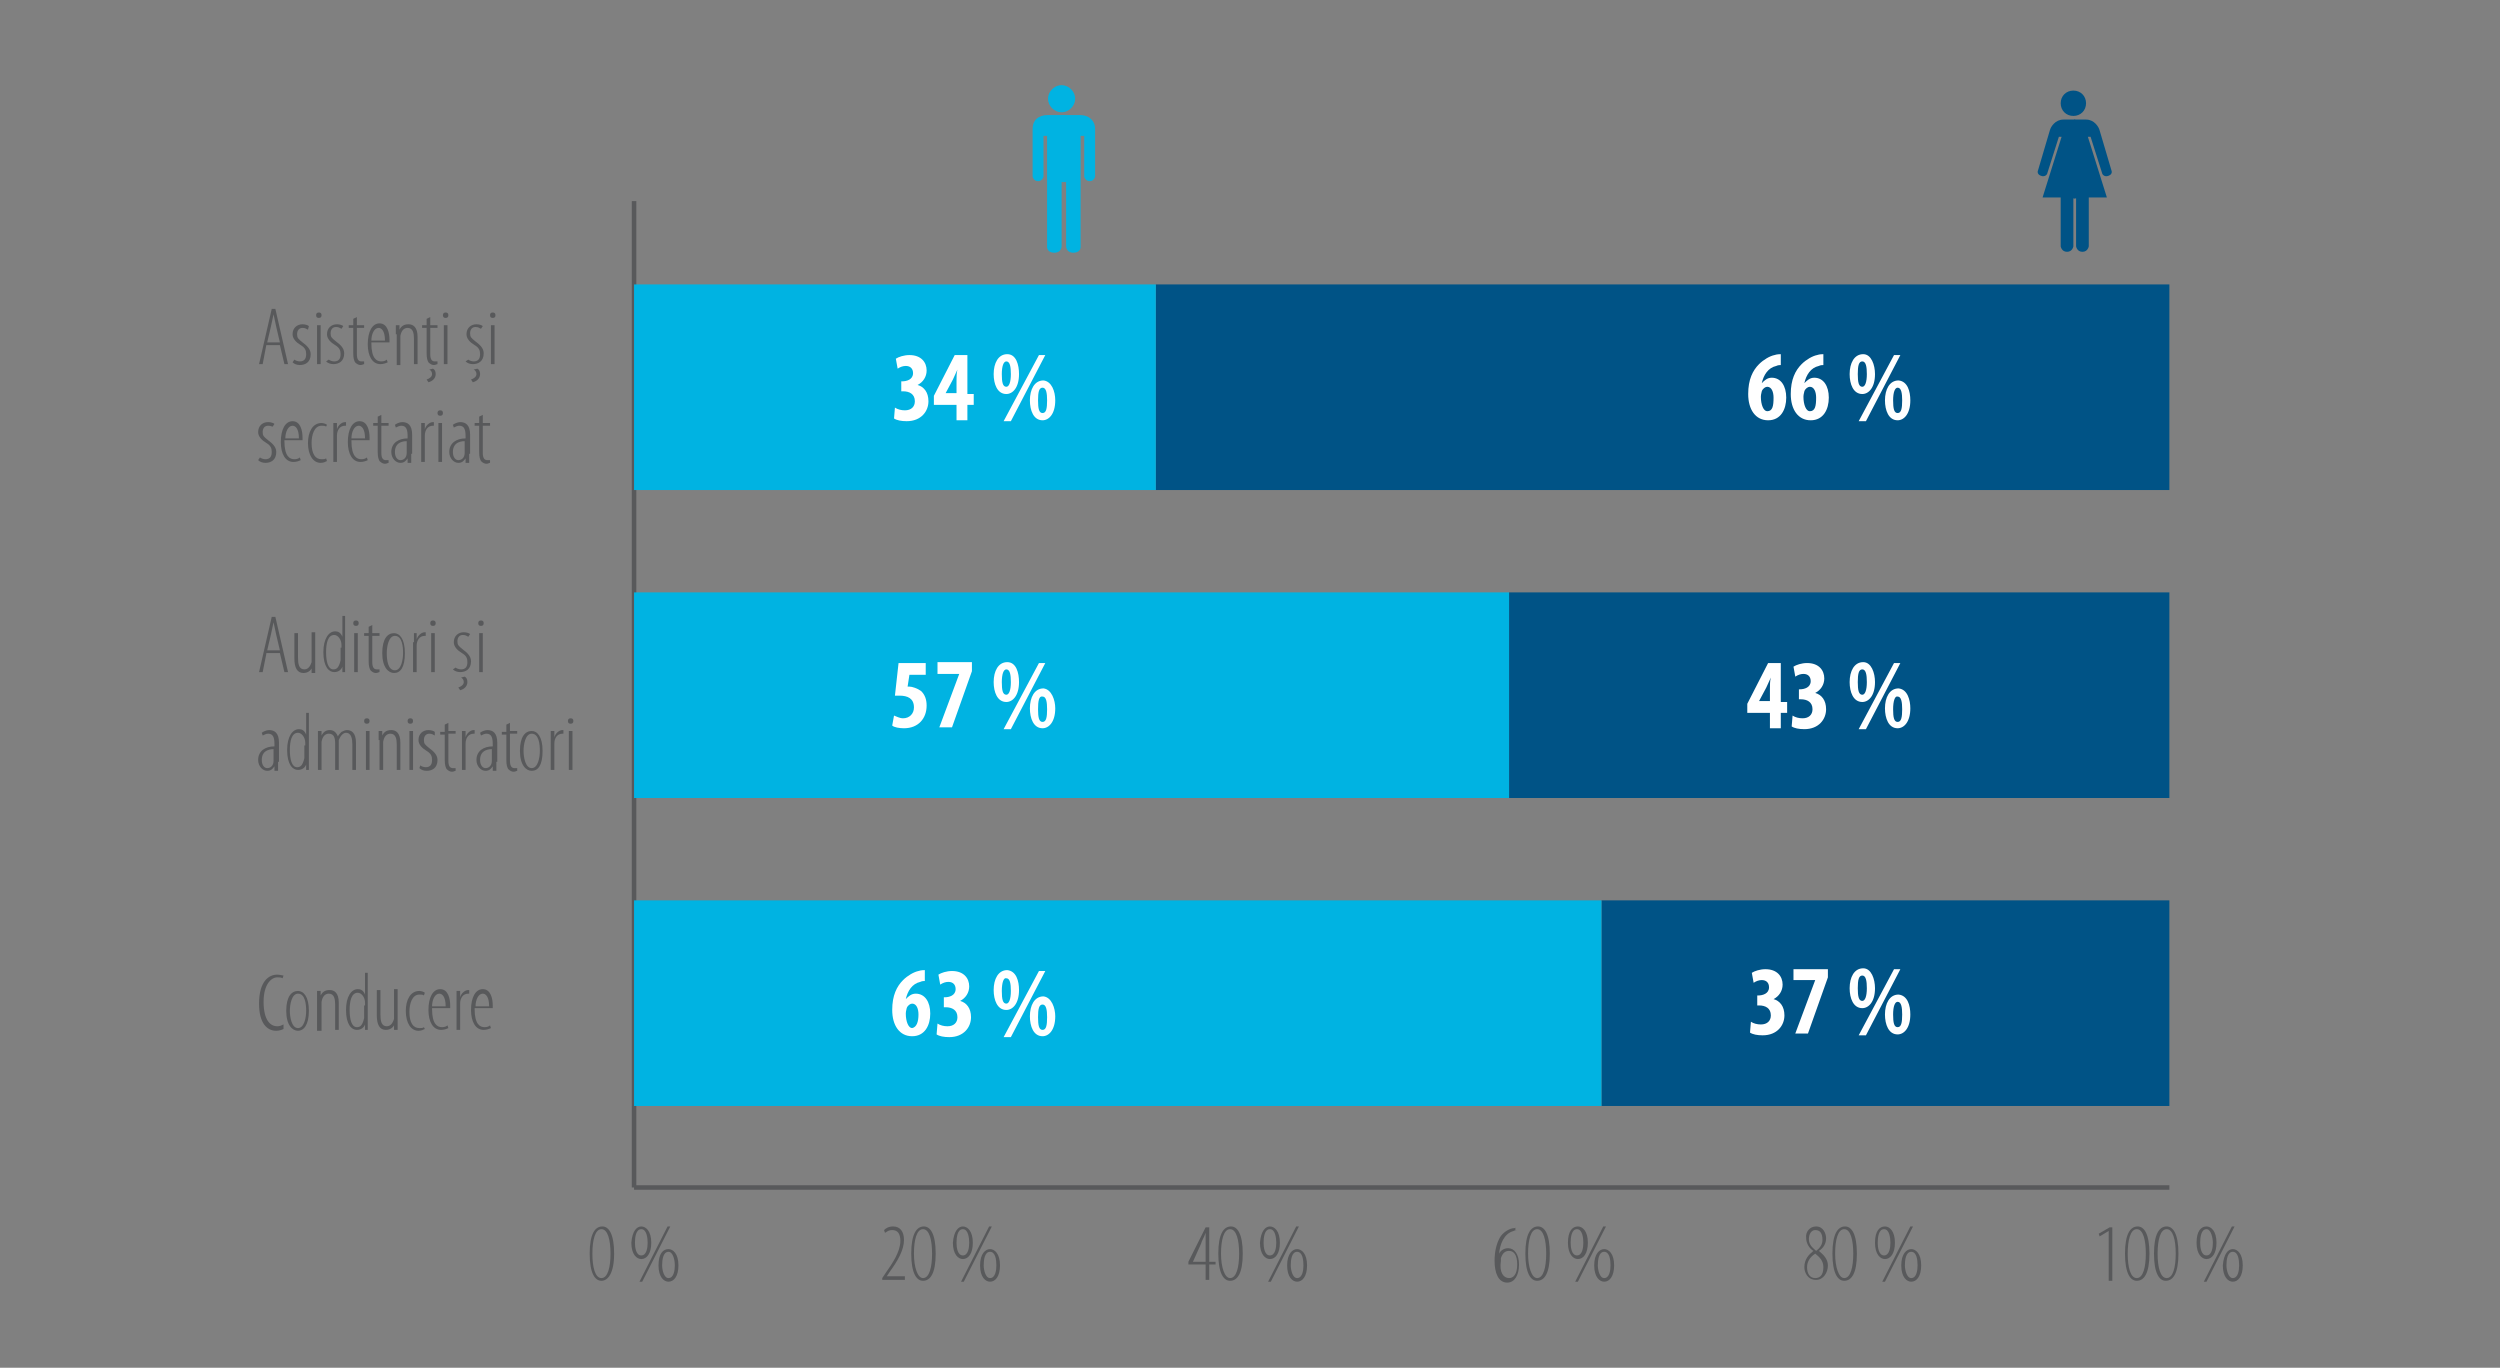 <?xml version="1.0" encoding="utf-8"?>
<!-- Generator: Adobe Illustrator 22.0.1, SVG Export Plug-In . SVG Version: 6.00 Build 0)  -->
<svg version="1.0" id="Layer_1" xmlns="http://www.w3.org/2000/svg" xmlns:xlink="http://www.w3.org/1999/xlink" x="0px" y="0px"
	 viewBox="0 0 276 151" enable-background="new 0 0 276 151" xml:space="preserve">
<rect x="0" y="0" width="276" height="151" fill="#808080" stroke="none"/>
<rect id="background" x="14.4" y="-35.4" display="none" fill="#EDEDEE" width="238.1" height="192.8"/>
<g>
	<g>
		<g>
			<path fill="#58595B" d="M66.4,141.4c-0.7,0-1.3-0.8-1.3-3c0-2.2,0.6-3,1.4-3c0.7,0,1.3,0.8,1.3,3
				C67.8,140.6,67.1,141.4,66.4,141.4L66.4,141.4z M66.4,141.1c0.7,0,1-1.2,1-2.7s-0.3-2.7-1-2.7s-1,1.2-1,2.7
				S65.7,141.1,66.4,141.1L66.4,141.1z"/>
			<path fill="#58595B" d="M70.8,135.4c0.5,0,1.1,0.5,1.1,1.8c0,1.2-0.5,1.8-1.1,1.8c-0.5,0-1.1-0.5-1.1-1.8
				C69.8,135.9,70.3,135.4,70.8,135.4L70.8,135.4z M70.8,135.7c-0.6,0-0.7,0.9-0.7,1.5c0,0.5,0.1,1.4,0.7,1.4c0.6,0,0.7-0.9,0.7-1.4
				C71.5,136.7,71.4,135.7,70.8,135.7L70.8,135.7z M70.6,141.5l3.1-6.1H74l-3.1,6.1H70.6z M73.8,137.9c0.5,0,1.1,0.5,1.1,1.8
				c0,1.2-0.5,1.8-1.1,1.8c-0.5,0-1.1-0.5-1.1-1.8C72.7,138.4,73.2,137.9,73.8,137.9L73.8,137.9z M73.8,138.2
				c-0.6,0-0.7,0.9-0.7,1.5c0,0.5,0.2,1.4,0.7,1.4c0.6,0,0.7-0.9,0.7-1.4C74.5,139.1,74.3,138.2,73.8,138.2L73.8,138.2z"/>
		</g>
		<g>
			<path fill="#58595B" d="M97.4,141.3v-0.2l0.4-0.6c0.7-1,1.6-2.3,1.6-3.5c0-0.8-0.3-1.2-0.9-1.2c-0.5,0-0.7,0.3-0.8,0.3l-0.1-0.3
				c0.2-0.2,0.5-0.4,1-0.4c0.8,0,1.2,0.6,1.2,1.5c0,1.1-0.7,2.3-1.5,3.4l-0.4,0.6v0h2v0.4H97.4z"/>
			<path fill="#58595B" d="M101.9,141.4c-0.7,0-1.3-0.8-1.3-3c0-2.2,0.6-3,1.4-3c0.7,0,1.3,0.8,1.3,3
				C103.3,140.6,102.7,141.4,101.9,141.4L101.9,141.4z M101.9,141.1c0.7,0,1-1.2,1-2.7s-0.3-2.7-1-2.7s-1,1.2-1,2.7
				S101.3,141.1,101.9,141.1L101.9,141.1z"/>
			<path fill="#58595B" d="M106.3,135.4c0.5,0,1.1,0.5,1.1,1.8c0,1.2-0.5,1.8-1.1,1.8c-0.5,0-1.1-0.5-1.1-1.8
				C105.3,135.9,105.8,135.4,106.3,135.4L106.3,135.4z M106.3,135.7c-0.6,0-0.7,0.9-0.7,1.5c0,0.5,0.1,1.4,0.7,1.4
				c0.6,0,0.7-0.9,0.7-1.4C107,136.7,106.9,135.7,106.3,135.7L106.3,135.7z M106.1,141.5l3.1-6.1h0.3l-3.1,6.1H106.1z M109.3,137.9
				c0.5,0,1.1,0.5,1.1,1.8c0,1.2-0.5,1.8-1.1,1.8c-0.5,0-1.1-0.5-1.1-1.8C108.2,138.4,108.8,137.9,109.3,137.9L109.3,137.9z
				 M109.3,138.2c-0.6,0-0.7,0.9-0.7,1.5c0,0.5,0.2,1.4,0.7,1.4c0.6,0,0.7-0.9,0.7-1.4C110,139.1,109.9,138.2,109.3,138.2
				L109.3,138.2z"/>
		</g>
		<g>
			<path fill="#58595B" d="M133.1,141.3v-1.7h-1.9v-0.3l1.9-3.8h0.4v3.8h0.7v0.3h-0.7v1.7H133.1z M133.1,139.3v-1.9
				c0-0.5,0-0.8,0-1.3h0c-0.2,0.6-0.4,0.8-0.5,1.2l-0.9,2v0H133.1z"/>
			<path fill="#58595B" d="M135.8,141.4c-0.7,0-1.3-0.8-1.3-3c0-2.2,0.6-3,1.4-3c0.7,0,1.3,0.8,1.3,3
				C137.2,140.6,136.6,141.4,135.8,141.4L135.8,141.4z M135.8,141.1c0.7,0,1-1.2,1-2.7s-0.3-2.7-1-2.7s-1,1.2-1,2.7
				S135.2,141.1,135.8,141.1L135.8,141.1z"/>
			<path fill="#58595B" d="M140.2,135.4c0.5,0,1.1,0.5,1.1,1.8c0,1.2-0.5,1.8-1.1,1.8c-0.5,0-1.1-0.5-1.1-1.8
				C139.2,135.9,139.7,135.4,140.2,135.4L140.2,135.4z M140.2,135.7c-0.6,0-0.7,0.9-0.7,1.5c0,0.5,0.1,1.4,0.7,1.4
				c0.6,0,0.7-0.9,0.7-1.4C140.9,136.7,140.8,135.7,140.2,135.7L140.2,135.7z M140,141.5l3.1-6.1h0.3l-3.1,6.1H140z M143.2,137.9
				c0.5,0,1.1,0.5,1.1,1.8c0,1.2-0.5,1.8-1.1,1.8c-0.5,0-1.1-0.5-1.1-1.8C142.1,138.4,142.7,137.9,143.2,137.9L143.2,137.9z
				 M143.2,138.2c-0.6,0-0.7,0.9-0.7,1.5c0,0.5,0.2,1.4,0.7,1.4c0.6,0,0.7-0.9,0.7-1.4C143.9,139.1,143.8,138.2,143.2,138.2
				L143.2,138.2z"/>
		</g>
		<g>
			<path fill="#58595B" d="M167.5,135.8c-0.1,0-0.2,0-0.4,0.1c-1.1,0.3-1.5,1.5-1.6,2.5h0c0.2-0.4,0.6-0.6,1-0.6
				c0.7,0,1.2,0.7,1.2,1.8c0,1.2-0.5,2-1.3,2c-1,0-1.4-1.1-1.4-2.4c0-1,0.2-1.9,0.6-2.6c0.3-0.5,0.9-0.9,1.4-1c0.1,0,0.3,0,0.3-0.1
				V135.8z M166.6,141.1c0.4,0,0.9-0.3,0.9-1.5c0-1.1-0.4-1.5-0.9-1.5c-0.4,0-0.7,0.2-0.9,0.8c0,0.1,0,0.1,0,0.3
				C165.5,140.5,166,141.1,166.6,141.1L166.6,141.1z"/>
			<path fill="#58595B" d="M169.7,141.4c-0.7,0-1.3-0.8-1.3-3c0-2.2,0.6-3,1.4-3c0.7,0,1.3,0.8,1.3,3
				C171.1,140.6,170.5,141.4,169.7,141.4L169.7,141.4z M169.7,141.1c0.7,0,1-1.2,1-2.7s-0.3-2.7-1-2.7s-1,1.2-1,2.7
				S169.1,141.1,169.7,141.1L169.7,141.1z"/>
			<path fill="#58595B" d="M174.2,135.4c0.5,0,1.1,0.5,1.1,1.8c0,1.2-0.5,1.8-1.1,1.8c-0.5,0-1.1-0.5-1.1-1.8
				C173.1,135.9,173.6,135.4,174.2,135.4L174.2,135.4z M174.1,135.7c-0.6,0-0.7,0.9-0.7,1.5c0,0.5,0.1,1.4,0.7,1.4
				c0.6,0,0.7-0.9,0.7-1.4C174.8,136.7,174.7,135.7,174.1,135.7L174.1,135.7z M173.9,141.5l3.1-6.1h0.3l-3.1,6.1H173.9z
				 M177.1,137.9c0.5,0,1.1,0.5,1.1,1.8c0,1.2-0.5,1.8-1.1,1.8c-0.5,0-1.1-0.5-1.1-1.8C176,138.4,176.6,137.9,177.1,137.9
				L177.1,137.9z M177.1,138.2c-0.6,0-0.7,0.9-0.7,1.5c0,0.5,0.2,1.4,0.7,1.4c0.6,0,0.7-0.9,0.7-1.4
				C177.8,139.1,177.7,138.2,177.1,138.2L177.1,138.2z"/>
		</g>
		<g>
			<path fill="#58595B" d="M200.5,135.4c0.8,0,1.1,0.8,1.1,1.3c0,0.6-0.3,1.1-0.8,1.4v0c0.5,0.4,1,0.9,1,1.6c0,0.8-0.5,1.6-1.3,1.6
				c-1,0-1.3-0.9-1.3-1.4c0-0.9,0.5-1.4,1-1.8l0,0c-0.5-0.3-0.8-0.9-0.8-1.4C199.3,136,199.8,135.4,200.5,135.4L200.5,135.4z
				 M200.4,141.1c0.5,0,0.9-0.3,0.9-1.2c0-0.7-0.4-1.1-0.9-1.5c-0.6,0.4-0.9,0.9-0.9,1.5C199.5,140.6,199.8,141.1,200.4,141.1
				L200.4,141.1z M200.4,135.8c-0.4,0-0.7,0.4-0.7,1c0,0.7,0.5,1,0.8,1.3c0.4-0.3,0.7-0.7,0.7-1.2
				C201.2,136.1,200.9,135.8,200.4,135.8L200.4,135.8z"/>
			<path fill="#58595B" d="M203.6,141.4c-0.7,0-1.3-0.8-1.3-3c0-2.2,0.6-3,1.4-3c0.7,0,1.3,0.8,1.3,3
				C205,140.6,204.4,141.4,203.6,141.4L203.6,141.4z M203.6,141.1c0.7,0,1-1.2,1-2.7s-0.3-2.7-1-2.7s-1,1.2-1,2.7
				S203,141.1,203.6,141.1L203.6,141.1z"/>
			<path fill="#58595B" d="M208.1,135.4c0.5,0,1.1,0.5,1.1,1.8c0,1.2-0.5,1.8-1.1,1.8c-0.5,0-1.1-0.5-1.1-1.8
				C207,135.9,207.5,135.4,208.1,135.4L208.1,135.4z M208,135.7c-0.6,0-0.7,0.9-0.7,1.5c0,0.5,0.1,1.4,0.7,1.4
				c0.6,0,0.7-0.9,0.7-1.4C208.7,136.7,208.6,135.7,208,135.7L208,135.7z M207.8,141.5l3.1-6.1h0.3l-3.1,6.1H207.8z M211,137.9
				c0.5,0,1.1,0.5,1.1,1.8c0,1.2-0.5,1.8-1.1,1.8c-0.5,0-1.1-0.5-1.1-1.8C209.9,138.4,210.5,137.9,211,137.9L211,137.9z M211,138.2
				c-0.6,0-0.7,0.9-0.7,1.5c0,0.5,0.2,1.4,0.7,1.4c0.6,0,0.7-0.9,0.7-1.4C211.7,139.1,211.6,138.2,211,138.2L211,138.2z"/>
		</g>
		<g>
			<path fill="#58595B" d="M232.8,135.9L232.8,135.9l-1,0.6l-0.1-0.3l1.2-0.7h0.3v5.9h-0.4V135.9z"/>
			<path fill="#58595B" d="M235.9,141.4c-0.7,0-1.3-0.8-1.3-3c0-2.2,0.6-3,1.4-3c0.7,0,1.3,0.8,1.3,3
				C237.3,140.6,236.7,141.4,235.9,141.4L235.9,141.4z M235.9,141.1c0.7,0,1-1.2,1-2.7s-0.3-2.7-1-2.7s-1,1.2-1,2.7
				S235.2,141.1,235.9,141.1L235.9,141.1z"/>
			<path fill="#58595B" d="M239.1,141.4c-0.7,0-1.3-0.8-1.3-3c0-2.2,0.6-3,1.4-3c0.7,0,1.3,0.8,1.3,3
				C240.5,140.6,239.9,141.4,239.1,141.4L239.1,141.4z M239.2,141.1c0.7,0,1-1.2,1-2.7s-0.3-2.7-1-2.7s-1,1.2-1,2.7
				S238.5,141.1,239.2,141.1L239.2,141.1z"/>
			<path fill="#58595B" d="M243.6,135.4c0.5,0,1.1,0.5,1.1,1.8c0,1.2-0.5,1.8-1.1,1.8c-0.5,0-1.1-0.5-1.1-1.8
				C242.5,135.9,243,135.4,243.6,135.4L243.6,135.4z M243.6,135.7c-0.6,0-0.7,0.9-0.7,1.5c0,0.5,0.1,1.4,0.7,1.4
				c0.6,0,0.7-0.9,0.7-1.4C244.3,136.7,244.1,135.7,243.6,135.7L243.6,135.7z M243.3,141.5l3.1-6.1h0.3l-3.1,6.1H243.3z
				 M246.5,137.9c0.5,0,1.1,0.5,1.1,1.8c0,1.2-0.5,1.8-1.1,1.8c-0.5,0-1.1-0.5-1.1-1.8C245.5,138.4,246,137.9,246.5,137.9
				L246.5,137.9z M246.5,138.2c-0.6,0-0.7,0.9-0.7,1.5c0,0.5,0.2,1.4,0.7,1.4c0.6,0,0.7-0.9,0.7-1.4
				C247.2,139.1,247.1,138.2,246.5,138.2L246.5,138.2z"/>
		</g>
	</g>
	
		<line fill-rule="evenodd" clip-rule="evenodd" fill="none" stroke="#58595B" stroke-width="0.5" stroke-miterlimit="10" x1="70" y1="131.1" x2="239.5" y2="131.1"/>
	<g>
		<g>
			<line fill="none" x1="70" y1="131.1" x2="70" y2="128.5"/>
			<line fill="none" x1="103.9" y1="131.1" x2="103.9" y2="128.5"/>
			<line fill="none" x1="137.8" y1="131.1" x2="137.8" y2="128.5"/>
			<line fill="none" x1="171.7" y1="131.1" x2="171.7" y2="128.5"/>
			<line fill="none" x1="205.6" y1="131.1" x2="205.6" y2="128.5"/>
			<line fill="none" x1="239.5" y1="131.1" x2="239.5" y2="128.5"/>
		</g>
	</g>
</g>
<g>
	
		<line fill-rule="evenodd" clip-rule="evenodd" fill="none" stroke="#58595B" stroke-width="0.5" stroke-miterlimit="10" x1="70" y1="131.1" x2="70" y2="22.2"/>
</g>
<g>
	<g>
		<g>
			<rect x="127.6" y="31.4" fill-rule="evenodd" clip-rule="evenodd" fill="#005386" width="111.9" height="22.7"/>
			<rect x="166.6" y="65.4" fill-rule="evenodd" clip-rule="evenodd" fill="#005386" width="72.9" height="22.7"/>
			<rect x="176.8" y="99.4" fill-rule="evenodd" clip-rule="evenodd" fill="#005386" width="62.7" height="22.7"/>
		</g>
	</g>
	<g>
		<g>
			<rect x="70" y="31.4" fill-rule="evenodd" clip-rule="evenodd" fill="#00B3E2" width="57.6" height="22.7"/>
			<rect x="70" y="65.4" fill-rule="evenodd" clip-rule="evenodd" fill="#00B3E2" width="96.6" height="22.7"/>
			<rect x="70" y="99.4" fill-rule="evenodd" clip-rule="evenodd" fill="#00B3E2" width="106.8" height="22.7"/>
		</g>
	</g>
</g>
<g>
	<path fill="#58595B" d="M29.4,38.1L29,40.2h-0.4l1.4-6.1h0.4l1.4,6.1h-0.4l-0.5-2.1H29.4z M30.9,37.8l-0.4-1.7
		c-0.1-0.5-0.2-0.9-0.3-1.4h0c-0.1,0.5-0.2,0.9-0.3,1.4l-0.4,1.7H30.9z"/>
	<path fill="#58595B" d="M32.5,39.7c0.1,0.1,0.4,0.2,0.6,0.2c0.5,0,0.7-0.3,0.7-0.8c0-0.4-0.1-0.7-0.6-1c-0.5-0.3-0.9-0.7-0.9-1.2
		c0-0.7,0.5-1.1,1.1-1.1c0.3,0,0.6,0.1,0.7,0.2L34,36.4c-0.2-0.1-0.3-0.2-0.6-0.2c-0.4,0-0.6,0.3-0.6,0.7c0,0.4,0.1,0.5,0.6,0.9
		c0.4,0.3,0.9,0.7,0.9,1.3c0,0.9-0.6,1.2-1.2,1.2c-0.3,0-0.6-0.1-0.8-0.3L32.5,39.7z"/>
	<path fill="#58595B" d="M35.2,35.1c-0.2,0-0.3-0.1-0.3-0.3c0-0.2,0.1-0.3,0.3-0.3c0.2,0,0.3,0.1,0.3,0.3
		C35.5,35,35.4,35.1,35.2,35.1L35.2,35.1z M35,40.2v-4.3h0.4v4.3H35z"/>
	<path fill="#58595B" d="M36.3,39.7c0.1,0.1,0.4,0.2,0.6,0.2c0.5,0,0.7-0.3,0.7-0.8c0-0.4-0.1-0.7-0.6-1c-0.5-0.3-0.9-0.7-0.9-1.2
		c0-0.7,0.5-1.1,1.1-1.1c0.3,0,0.6,0.1,0.7,0.2l-0.2,0.3c-0.2-0.1-0.3-0.2-0.6-0.2c-0.4,0-0.6,0.3-0.6,0.7c0,0.4,0.1,0.5,0.6,0.9
		c0.4,0.3,0.9,0.7,0.9,1.3c0,0.9-0.6,1.2-1.2,1.2c-0.3,0-0.6-0.1-0.8-0.3L36.3,39.7z"/>
	<path fill="#58595B" d="M39.4,35v0.9h0.8v0.3h-0.8v2.9c0,0.6,0.2,0.8,0.5,0.8c0.1,0,0.2,0,0.3,0l0,0.3c-0.1,0-0.2,0.1-0.4,0.1
		c-0.2,0-0.4-0.1-0.6-0.3c-0.1-0.2-0.2-0.4-0.2-1v-2.8h-0.5v-0.3H39v-0.7L39.4,35z"/>
	<path fill="#58595B" d="M41,37.9c0,1.7,0.6,2,1.1,2c0.3,0,0.5-0.1,0.6-0.2l0.1,0.3c-0.2,0.1-0.5,0.2-0.8,0.2
		c-0.9,0-1.4-0.9-1.4-2.2c0-1.4,0.5-2.3,1.3-2.3c0.9,0,1.1,1.1,1.1,1.8c0,0.1,0,0.2,0,0.3H41z M42.5,37.6c0-1.1-0.4-1.4-0.7-1.4
		c-0.5,0-0.8,0.7-0.8,1.4H42.5z"/>
	<path fill="#58595B" d="M43.7,36.9c0-0.5,0-0.7,0-1h0.4l0,0.5h0c0.2-0.4,0.5-0.6,1-0.6c0.5,0,1,0.3,1,1.4v3h-0.4v-2.8
		c0-0.6-0.1-1.2-0.7-1.2c-0.4,0-0.7,0.3-0.8,0.9c0,0.1,0,0.2,0,0.4v2.8h-0.4V36.9z"/>
	<path fill="#58595B" d="M47.5,35v0.9h0.8v0.3h-0.8v2.9c0,0.6,0.2,0.8,0.5,0.8c0.1,0,0.2,0,0.3,0l0,0.3c-0.1,0-0.2,0.1-0.4,0.1
		c-0.2,0-0.4-0.1-0.6-0.3c-0.1-0.2-0.2-0.4-0.2-1v-2.8h-0.5v-0.3h0.5v-0.7L47.5,35z M47.1,41.9c0.3-0.1,0.6-0.3,0.6-0.6
		c0-0.2-0.1-0.4-0.3-0.5l0.4-0.1c0.2,0.1,0.3,0.3,0.3,0.6c0,0.5-0.4,0.8-0.8,0.9L47.1,41.9z"/>
	<path fill="#58595B" d="M49.2,35.1c-0.2,0-0.3-0.1-0.3-0.3c0-0.2,0.1-0.3,0.3-0.3c0.2,0,0.3,0.1,0.3,0.3
		C49.5,35,49.4,35.1,49.2,35.1L49.2,35.1z M49,40.2v-4.3h0.4v4.3H49z"/>
	<path fill="#58595B" d="M51.7,39.7c0.1,0.1,0.4,0.2,0.6,0.2c0.5,0,0.7-0.3,0.7-0.8c0-0.4-0.1-0.7-0.6-1c-0.5-0.3-0.9-0.7-0.9-1.2
		c0-0.7,0.5-1.1,1.1-1.1c0.3,0,0.6,0.1,0.7,0.2l-0.2,0.3c-0.2-0.1-0.3-0.2-0.6-0.2c-0.4,0-0.6,0.3-0.6,0.7c0,0.4,0.1,0.5,0.6,0.9
		c0.4,0.3,0.9,0.7,0.9,1.3c0,0.9-0.6,1.2-1.2,1.2c-0.3,0-0.6-0.1-0.8-0.3L51.7,39.7z M52,41.9c0.3-0.1,0.6-0.3,0.6-0.6
		c0-0.2-0.1-0.4-0.3-0.5l0.4-0.1c0.2,0.1,0.3,0.3,0.3,0.6c0,0.5-0.4,0.8-0.8,0.9L52,41.9z"/>
	<path fill="#58595B" d="M54.4,35.1c-0.2,0-0.3-0.1-0.3-0.3c0-0.2,0.1-0.3,0.3-0.3c0.2,0,0.3,0.1,0.3,0.3
		C54.7,35,54.6,35.1,54.4,35.1L54.4,35.1z M54.2,40.2v-4.3h0.4v4.3H54.2z"/>
	<path fill="#58595B" d="M28.7,50.5c0.1,0.1,0.4,0.2,0.6,0.2c0.5,0,0.7-0.3,0.7-0.8c0-0.4-0.1-0.7-0.6-1c-0.5-0.3-0.9-0.7-0.9-1.2
		c0-0.7,0.5-1.1,1.1-1.1c0.3,0,0.6,0.1,0.7,0.2l-0.2,0.3C30,47.1,29.9,47,29.6,47c-0.4,0-0.6,0.3-0.6,0.7c0,0.4,0.1,0.5,0.6,0.9
		c0.4,0.3,0.9,0.7,0.9,1.3c0,0.9-0.6,1.2-1.2,1.2c-0.3,0-0.6-0.1-0.8-0.3L28.7,50.5z"/>
	<path fill="#58595B" d="M31.4,48.7c0,1.7,0.6,2,1.1,2c0.3,0,0.5-0.1,0.6-0.2l0.1,0.3c-0.2,0.1-0.5,0.2-0.8,0.2
		c-0.9,0-1.4-0.9-1.4-2.2c0-1.4,0.5-2.3,1.3-2.3c0.9,0,1.1,1.1,1.1,1.8c0,0.1,0,0.2,0,0.3H31.4z M33,48.4c0-1.1-0.4-1.4-0.7-1.4
		c-0.5,0-0.8,0.7-0.8,1.4H33z"/>
	<path fill="#58595B" d="M36.1,50.9c-0.2,0.1-0.4,0.2-0.7,0.2c-0.8,0-1.4-0.8-1.4-2.2c0-1.2,0.5-2.2,1.5-2.2c0.2,0,0.5,0.1,0.6,0.2
		L36,47.1c-0.1-0.1-0.3-0.1-0.5-0.1c-0.8,0-1.1,1-1.1,1.9c0,1.2,0.4,1.8,1.1,1.8c0.2,0,0.4,0,0.5-0.1L36.1,50.9z"/>
	<path fill="#58595B" d="M36.8,47.7c0-0.3,0-0.7,0-1h0.4l0,0.7h0c0.1-0.4,0.5-0.8,0.9-0.8c0,0,0.1,0,0.1,0v0.4c0,0,0,0-0.1,0
		c-0.6,0-0.9,0.5-0.9,1.1c0,0.1,0,0.2,0,0.4V51h-0.4V47.7z"/>
	<path fill="#58595B" d="M38.8,48.7c0,1.7,0.6,2,1.1,2c0.3,0,0.5-0.1,0.6-0.2l0.1,0.3c-0.2,0.1-0.5,0.2-0.8,0.2
		c-0.9,0-1.4-0.9-1.4-2.2c0-1.4,0.5-2.3,1.3-2.3c0.9,0,1.1,1.1,1.1,1.8c0,0.1,0,0.2,0,0.3H38.8z M40.3,48.4c0-1.1-0.4-1.4-0.7-1.4
		c-0.5,0-0.8,0.7-0.8,1.4H40.3z"/>
	<path fill="#58595B" d="M42.1,45.8v0.9h0.8V47h-0.8V50c0,0.6,0.2,0.8,0.5,0.8c0.1,0,0.2,0,0.3,0l0,0.3c-0.1,0-0.2,0.1-0.4,0.1
		c-0.2,0-0.4-0.1-0.6-0.3c-0.1-0.2-0.2-0.4-0.2-1V47h-0.5v-0.3h0.5V46L42.1,45.8z"/>
	<path fill="#58595B" d="M45.4,50.1c0,0.3,0,0.7,0,1h-0.4l0-0.5h0c-0.2,0.3-0.4,0.5-0.8,0.5c-0.5,0-1-0.5-1-1.2c0-1,0.8-1.5,1.8-1.5
		v-0.2c0-0.7-0.1-1.2-0.7-1.2c-0.2,0-0.4,0.1-0.6,0.2l-0.1-0.3c0.1-0.1,0.5-0.3,0.8-0.3c0.6,0,1.1,0.3,1.1,1.4V50.1z M45,48.7
		c-0.3,0-1.4,0-1.4,1.2c0,0.6,0.3,0.9,0.6,0.9c0.4,0,0.7-0.3,0.7-0.8c0-0.1,0-0.2,0-0.3V48.7z"/>
	<path fill="#58595B" d="M46.5,47.7c0-0.3,0-0.7,0-1h0.4l0,0.7h0c0.1-0.4,0.5-0.8,0.9-0.8c0,0,0.1,0,0.1,0v0.4c0,0,0,0-0.1,0
		c-0.6,0-0.9,0.5-0.9,1.1c0,0.1,0,0.2,0,0.4V51h-0.4V47.7z"/>
	<path fill="#58595B" d="M48.6,45.9c-0.2,0-0.3-0.1-0.3-0.3c0-0.2,0.1-0.3,0.3-0.3c0.2,0,0.3,0.1,0.3,0.3
		C48.9,45.8,48.8,45.9,48.6,45.9L48.6,45.9z M48.4,51v-4.3h0.4V51H48.4z"/>
	<path fill="#58595B" d="M51.8,50.1c0,0.3,0,0.7,0,1h-0.4l0-0.5h0c-0.2,0.3-0.4,0.5-0.8,0.5c-0.5,0-1-0.5-1-1.2c0-1,0.8-1.5,1.8-1.5
		v-0.2c0-0.7-0.1-1.2-0.7-1.2c-0.2,0-0.4,0.1-0.6,0.2l-0.1-0.3c0.1-0.1,0.5-0.3,0.8-0.3c0.6,0,1.1,0.3,1.1,1.4V50.1z M51.4,48.7
		c-0.3,0-1.4,0-1.4,1.2c0,0.6,0.3,0.9,0.6,0.9c0.4,0,0.7-0.3,0.7-0.8c0-0.1,0-0.2,0-0.3V48.7z"/>
	<path fill="#58595B" d="M53.3,45.8v0.9h0.8V47h-0.8V50c0,0.6,0.2,0.8,0.5,0.8c0.1,0,0.2,0,0.3,0l0,0.3c-0.1,0-0.2,0.1-0.4,0.1
		c-0.2,0-0.4-0.1-0.6-0.3c-0.1-0.2-0.2-0.4-0.2-1V47h-0.5v-0.3h0.5V46L53.3,45.8z"/>
</g>
<g>
	<path fill="#58595B" d="M29.4,72.2L29,74.2h-0.4l1.4-6.1h0.4l1.4,6.1h-0.4l-0.5-2.1H29.4z M30.9,71.8l-0.4-1.7
		c-0.1-0.5-0.2-0.9-0.3-1.4h0c-0.1,0.5-0.2,0.9-0.3,1.4l-0.4,1.7H30.9z"/>
	<path fill="#58595B" d="M34.8,73.2c0,0.5,0,0.8,0,1.1h-0.4l0-0.5h0c-0.1,0.2-0.4,0.5-0.9,0.5c-0.7,0-1-0.6-1-1.6v-2.8h0.4v2.7
		c0,0.7,0.1,1.3,0.7,1.3c0.5,0,0.7-0.5,0.8-0.8c0-0.1,0-0.3,0-0.4v-2.9h0.4V73.2z"/>
	<path fill="#58595B" d="M38.1,68v5.3c0,0.2,0,0.7,0,0.9h-0.3l0-0.6h0c-0.1,0.3-0.4,0.6-0.9,0.6c-0.6,0-1.2-0.6-1.2-2.2
		c0-1.5,0.6-2.3,1.3-2.3c0.3,0,0.6,0.1,0.8,0.6h0V68H38.1z M37.7,71.5c0-0.1,0-0.2,0-0.3c0-0.6-0.4-1.1-0.8-1.1
		c-0.7,0-0.9,0.9-0.9,1.9c0,1,0.2,1.9,0.8,1.9c0.3,0,0.6-0.1,0.8-1c0-0.1,0-0.2,0-0.3V71.5z"/>
	<path fill="#58595B" d="M39.3,69.1c-0.2,0-0.3-0.1-0.3-0.3c0-0.2,0.1-0.3,0.3-0.3c0.2,0,0.3,0.1,0.3,0.3
		C39.6,69,39.5,69.1,39.3,69.1L39.3,69.1z M39.1,74.2v-4.3h0.4v4.3H39.1z"/>
	<path fill="#58595B" d="M41.1,69v0.9h0.8v0.3h-0.8v2.9c0,0.6,0.2,0.8,0.5,0.8c0.1,0,0.2,0,0.3,0l0,0.3c-0.1,0-0.2,0.1-0.4,0.1
		c-0.2,0-0.4-0.1-0.6-0.3c-0.1-0.2-0.2-0.4-0.2-1v-2.8h-0.5v-0.3h0.5v-0.7L41.1,69z"/>
	<path fill="#58595B" d="M43.5,74.3c-0.6,0-1.3-0.6-1.3-2.2s0.6-2.2,1.3-2.2c0.6,0,1.2,0.6,1.2,2.2S44.2,74.3,43.5,74.3L43.5,74.3z
		 M43.6,74c0.7,0,0.9-1.2,0.9-1.9s-0.1-1.9-0.9-1.9c-0.7,0-0.9,1.2-0.9,1.9S42.8,74,43.6,74L43.6,74z"/>
	<path fill="#58595B" d="M45.7,70.9c0-0.3,0-0.7,0-1H46l0,0.7h0c0.1-0.4,0.5-0.8,0.9-0.8c0,0,0.1,0,0.1,0v0.4c0,0,0,0-0.1,0
		c-0.6,0-0.9,0.5-0.9,1.1c0,0.1,0,0.2,0,0.4v2.5h-0.4V70.9z"/>
	<path fill="#58595B" d="M47.8,69.1c-0.2,0-0.3-0.1-0.3-0.3c0-0.2,0.1-0.3,0.3-0.3c0.2,0,0.3,0.1,0.3,0.3C48.1,69,48,69.1,47.8,69.1
		L47.8,69.1z M47.6,74.2v-4.3H48v4.3H47.6z"/>
	<path fill="#58595B" d="M50.3,73.7c0.1,0.1,0.4,0.2,0.6,0.2c0.5,0,0.7-0.3,0.7-0.8c0-0.4-0.1-0.7-0.6-1c-0.5-0.3-0.9-0.7-0.9-1.2
		c0-0.7,0.5-1.1,1.1-1.1c0.3,0,0.6,0.1,0.7,0.2l-0.2,0.3c-0.2-0.1-0.3-0.2-0.6-0.2c-0.4,0-0.6,0.3-0.6,0.7c0,0.4,0.1,0.5,0.6,0.9
		c0.4,0.3,0.9,0.7,0.9,1.3c0,0.9-0.6,1.2-1.2,1.2c-0.3,0-0.6-0.1-0.8-0.3L50.3,73.7z M50.6,75.9c0.3-0.1,0.6-0.3,0.6-0.6
		c0-0.2-0.1-0.4-0.3-0.5l0.4-0.1c0.2,0.1,0.3,0.3,0.3,0.6c0,0.5-0.4,0.8-0.8,0.9L50.6,75.9z"/>
	<path fill="#58595B" d="M53.1,69.1c-0.2,0-0.3-0.1-0.3-0.3c0-0.2,0.1-0.3,0.3-0.3c0.2,0,0.3,0.1,0.3,0.3
		C53.4,69,53.3,69.1,53.1,69.1L53.1,69.1z M52.9,74.2v-4.3h0.4v4.3H52.9z"/>
	<path fill="#58595B" d="M30.7,84.1c0,0.3,0,0.7,0,1h-0.4l0-0.5h0c-0.2,0.3-0.4,0.5-0.8,0.5c-0.5,0-1-0.5-1-1.2c0-1,0.8-1.5,1.8-1.5
		v-0.2c0-0.7-0.1-1.2-0.7-1.2c-0.2,0-0.4,0.1-0.6,0.2l-0.1-0.3c0.1-0.1,0.5-0.3,0.8-0.3c0.6,0,1.1,0.3,1.1,1.4V84.1z M30.3,82.7
		c-0.3,0-1.4,0-1.4,1.2c0,0.6,0.3,0.9,0.6,0.9c0.4,0,0.7-0.3,0.7-0.8c0-0.1,0-0.2,0-0.3V82.7z"/>
	<path fill="#58595B" d="M34.1,78.8v5.3c0,0.2,0,0.7,0,0.9h-0.3l0-0.6h0c-0.1,0.3-0.4,0.6-0.9,0.6c-0.6,0-1.2-0.6-1.2-2.2
		c0-1.5,0.6-2.3,1.3-2.3c0.3,0,0.6,0.1,0.8,0.6h0v-2.4H34.1z M33.7,82.3c0-0.1,0-0.2,0-0.3c0-0.6-0.4-1.1-0.8-1.1
		c-0.7,0-0.9,0.9-0.9,1.9c0,1,0.2,1.9,0.8,1.9c0.3,0,0.6-0.1,0.8-1c0-0.1,0-0.2,0-0.3V82.3z"/>
	<path fill="#58595B" d="M35.1,81.7c0-0.5,0-0.7,0-1h0.4l0,0.5h0c0.2-0.4,0.5-0.6,0.9-0.6c0.4,0,0.7,0.2,0.9,0.7h0
		c0.1-0.2,0.3-0.4,0.4-0.5c0.2-0.1,0.4-0.2,0.6-0.2c0.5,0,1,0.3,1,1.4V85h-0.4v-2.8c0-0.6-0.1-1.3-0.7-1.3c-0.3,0-0.6,0.3-0.8,0.8
		c0,0.1,0,0.3,0,0.4V85H37v-2.9c0-0.6-0.1-1.1-0.7-1.1c-0.4,0-0.7,0.3-0.8,0.9c0,0.1,0,0.3,0,0.4V85h-0.4V81.7z"/>
	<path fill="#58595B" d="M40.5,79.9c-0.2,0-0.3-0.1-0.3-0.3c0-0.2,0.1-0.3,0.3-0.3c0.2,0,0.3,0.1,0.3,0.3
		C40.8,79.8,40.7,79.9,40.5,79.9L40.5,79.9z M40.4,85v-4.3h0.4V85H40.4z"/>
	<path fill="#58595B" d="M41.8,81.7c0-0.5,0-0.7,0-1h0.4l0,0.5h0c0.2-0.4,0.5-0.6,1-0.6c0.5,0,1,0.3,1,1.4v3h-0.4v-2.8
		c0-0.6-0.1-1.2-0.7-1.2c-0.4,0-0.7,0.3-0.8,0.9c0,0.1,0,0.2,0,0.4V85h-0.4V81.7z"/>
	<path fill="#58595B" d="M45.3,79.9c-0.2,0-0.3-0.1-0.3-0.3c0-0.2,0.1-0.3,0.3-0.3c0.2,0,0.3,0.1,0.3,0.3
		C45.6,79.8,45.5,79.9,45.3,79.9L45.3,79.9z M45.2,85v-4.3h0.4V85H45.2z"/>
	<path fill="#58595B" d="M46.4,84.5c0.1,0.1,0.4,0.2,0.6,0.2c0.5,0,0.7-0.3,0.7-0.8c0-0.4-0.1-0.7-0.6-1c-0.5-0.3-0.9-0.7-0.9-1.2
		c0-0.7,0.5-1.1,1.1-1.1c0.3,0,0.6,0.1,0.7,0.2L48,81.2c-0.2-0.1-0.3-0.2-0.6-0.2c-0.4,0-0.6,0.3-0.6,0.7c0,0.4,0.1,0.5,0.6,0.9
		c0.4,0.3,0.9,0.7,0.9,1.3c0,0.9-0.6,1.2-1.2,1.2c-0.3,0-0.6-0.1-0.8-0.3L46.4,84.5z"/>
	<path fill="#58595B" d="M49.5,79.8v0.9h0.8v0.3h-0.8V84c0,0.6,0.2,0.8,0.5,0.8c0.1,0,0.2,0,0.3,0l0,0.3c-0.1,0-0.2,0.1-0.4,0.1
		c-0.2,0-0.4-0.1-0.6-0.3c-0.1-0.2-0.2-0.4-0.2-1v-2.8h-0.5v-0.3h0.5V80L49.5,79.8z"/>
	<path fill="#58595B" d="M51,81.7c0-0.3,0-0.7,0-1h0.4l0,0.7h0c0.1-0.4,0.5-0.8,0.9-0.8c0,0,0.1,0,0.1,0v0.4c0,0,0,0-0.1,0
		c-0.6,0-0.9,0.5-0.9,1.1c0,0.1,0,0.2,0,0.4V85H51V81.7z"/>
	<path fill="#58595B" d="M54.8,84.1c0,0.3,0,0.7,0,1h-0.4l0-0.5h0c-0.2,0.3-0.4,0.5-0.8,0.5c-0.5,0-1-0.5-1-1.2c0-1,0.8-1.5,1.8-1.5
		v-0.2c0-0.7-0.1-1.2-0.7-1.2c-0.2,0-0.4,0.1-0.6,0.2l-0.1-0.3c0.1-0.1,0.5-0.3,0.8-0.3c0.6,0,1.1,0.3,1.1,1.4V84.1z M54.4,82.7
		c-0.3,0-1.4,0-1.4,1.2c0,0.6,0.3,0.9,0.6,0.9c0.4,0,0.7-0.3,0.7-0.8c0-0.1,0-0.2,0-0.3V82.7z"/>
	<path fill="#58595B" d="M56.3,79.8v0.9h0.8v0.3h-0.8V84c0,0.6,0.2,0.8,0.5,0.8c0.1,0,0.2,0,0.3,0l0,0.3c-0.1,0-0.2,0.1-0.4,0.1
		c-0.2,0-0.4-0.1-0.6-0.3c-0.1-0.2-0.2-0.4-0.2-1v-2.8h-0.5v-0.3h0.5V80L56.3,79.8z"/>
	<path fill="#58595B" d="M58.7,85.1c-0.6,0-1.3-0.6-1.3-2.2s0.6-2.2,1.3-2.2c0.6,0,1.2,0.6,1.2,2.2S59.4,85.1,58.7,85.1L58.7,85.1z
		 M58.7,84.8c0.7,0,0.9-1.2,0.9-1.9S59.5,81,58.7,81c-0.7,0-0.9,1.2-0.9,1.9S58,84.8,58.7,84.8L58.7,84.8z"/>
	<path fill="#58595B" d="M60.8,81.7c0-0.3,0-0.7,0-1h0.4l0,0.7h0c0.1-0.4,0.5-0.8,0.9-0.8c0,0,0.1,0,0.1,0v0.4c0,0,0,0-0.1,0
		c-0.6,0-0.9,0.5-0.9,1.1c0,0.1,0,0.2,0,0.4V85h-0.4V81.7z"/>
	<path fill="#58595B" d="M63,79.9c-0.2,0-0.3-0.1-0.3-0.3c0-0.2,0.1-0.3,0.3-0.3c0.2,0,0.3,0.1,0.3,0.3C63.3,79.8,63.2,79.9,63,79.9
		L63,79.9z M62.8,85v-4.3h0.4V85H62.8z"/>
</g>
<g>
	<path fill="#58595B" d="M31.3,113.6c-0.2,0.1-0.5,0.2-0.8,0.2c-1,0-1.9-0.8-1.9-3c0-2.5,1.1-3.2,2-3.2c0.3,0,0.6,0.1,0.7,0.1
		l-0.1,0.3c-0.2-0.1-0.3-0.1-0.6-0.1c-0.6,0-1.5,0.7-1.5,2.7c0,2.1,0.8,2.7,1.5,2.7c0.3,0,0.5-0.1,0.7-0.2L31.3,113.6z"/>
	<path fill="#58595B" d="M32.9,113.8c-0.6,0-1.3-0.6-1.3-2.2s0.6-2.2,1.3-2.2c0.6,0,1.2,0.6,1.2,2.2S33.5,113.8,32.9,113.8
		L32.9,113.8z M32.9,113.5c0.7,0,0.9-1.2,0.9-1.9s-0.1-1.9-0.9-1.9c-0.7,0-0.9,1.2-0.9,1.9S32.2,113.5,32.9,113.5L32.9,113.5z"/>
	<path fill="#58595B" d="M35,110.4c0-0.5,0-0.7,0-1h0.4l0,0.5h0c0.2-0.4,0.5-0.6,1-0.6c0.5,0,1,0.3,1,1.4v3h-0.4v-2.8
		c0-0.6-0.1-1.2-0.7-1.2c-0.4,0-0.7,0.3-0.8,0.9c0,0.1,0,0.2,0,0.4v2.8H35V110.4z"/>
	<path fill="#58595B" d="M40.6,107.5v5.3c0,0.2,0,0.7,0,0.9h-0.3l0-0.6h0c-0.1,0.3-0.4,0.6-0.9,0.6c-0.6,0-1.2-0.6-1.2-2.2
		c0-1.5,0.6-2.3,1.3-2.3c0.3,0,0.6,0.1,0.8,0.6h0v-2.4H40.6z M40.3,111c0-0.1,0-0.2,0-0.3c0-0.6-0.4-1.1-0.8-1.1
		c-0.7,0-0.9,0.9-0.9,1.9c0,1,0.2,1.9,0.8,1.9c0.3,0,0.6-0.1,0.8-1c0-0.1,0-0.2,0-0.3V111z"/>
	<path fill="#58595B" d="M43.9,112.6c0,0.5,0,0.8,0,1.1h-0.4l0-0.5h0c-0.1,0.2-0.4,0.5-0.9,0.5c-0.7,0-1-0.6-1-1.6v-2.8h0.4v2.7
		c0,0.7,0.1,1.3,0.7,1.3c0.5,0,0.7-0.5,0.8-0.8c0-0.1,0-0.3,0-0.4v-2.9h0.4V112.6z"/>
	<path fill="#58595B" d="M46.9,113.6c-0.2,0.1-0.4,0.2-0.7,0.2c-0.8,0-1.4-0.8-1.4-2.2c0-1.2,0.5-2.2,1.5-2.2c0.2,0,0.5,0.1,0.6,0.2
		l-0.1,0.3c-0.1-0.1-0.3-0.1-0.5-0.1c-0.8,0-1.1,1-1.1,1.9c0,1.2,0.4,1.8,1.1,1.8c0.2,0,0.4,0,0.5-0.1L46.9,113.6z"/>
	<path fill="#58595B" d="M47.7,111.4c0,1.7,0.6,2,1.1,2c0.3,0,0.5-0.1,0.6-0.2l0.1,0.3c-0.2,0.1-0.5,0.2-0.8,0.2
		c-0.9,0-1.4-0.9-1.4-2.2c0-1.4,0.5-2.3,1.3-2.3c0.9,0,1.1,1.1,1.1,1.8c0,0.1,0,0.2,0,0.3H47.7z M49.2,111.1c0-1.1-0.4-1.4-0.7-1.4
		c-0.5,0-0.8,0.7-0.8,1.4H49.2z"/>
	<path fill="#58595B" d="M50.4,110.4c0-0.3,0-0.7,0-1h0.4l0,0.7h0c0.1-0.4,0.5-0.8,0.9-0.8c0,0,0.1,0,0.1,0v0.4c0,0,0,0-0.1,0
		c-0.6,0-0.9,0.5-0.9,1.1c0,0.1,0,0.2,0,0.4v2.5h-0.4V110.4z"/>
	<path fill="#58595B" d="M52.4,111.4c0,1.7,0.6,2,1.1,2c0.3,0,0.5-0.1,0.6-0.2l0.1,0.3c-0.2,0.1-0.5,0.2-0.8,0.2
		c-0.9,0-1.4-0.9-1.4-2.2c0-1.4,0.5-2.3,1.3-2.3c0.9,0,1.1,1.1,1.1,1.8c0,0.1,0,0.2,0,0.3H52.4z M54,111.1c0-1.1-0.4-1.4-0.7-1.4
		c-0.5,0-0.8,0.7-0.8,1.4H54z"/>
</g>
<g>
	<path fill="#00B3E2" d="M117.2,12.7h2c1.1,0,1.7,0.7,1.7,1.5v5.3c0,0-0.1,0.5-0.6,0.5c-0.5,0-0.6-0.5-0.6-0.5V15h-0.4v6.6l0,5.7
		c0,0,0,0.6-0.8,0.6c-0.8,0-0.8-0.7-0.8-0.7l0-7.1h-0.3"/>
	<path fill="#00B3E2" d="M118.7,10.9c0,0.8-0.7,1.5-1.5,1.5s-1.5-0.7-1.5-1.5c0-0.8,0.7-1.5,1.5-1.5S118.7,10.1,118.7,10.9"/>
	<path fill="#00B3E2" d="M117.7,12.7h-2c-1.1,0-1.7,0.6-1.7,1.5v5.3c0,0,0.1,0.5,0.6,0.5s0.6-0.5,0.6-0.5V15h0.4v6.6l0,5.7
		c0,0,0,0.6,0.8,0.6c0.8,0,0.8-0.7,0.8-0.7l0-7.1h0.3"/>
</g>
<g>
	<path fill="#005386" d="M229,21.9h0.2v5.3c0,0,0.1,0.6,0.7,0.6s0.7-0.6,0.7-0.6v-5.4h2l-2.1-6.7h0.3l1.3,4.1c0,0,0.2,0.4,0.7,0.2
		c0.5-0.2,0.3-0.6,0.3-0.6s-1.2-4.1-1.3-4.4c-0.1-0.4-0.6-1.2-1.5-1.2H229"/>
	<path fill="#005386" d="M230.3,11.4c0,0.8-0.6,1.4-1.4,1.4s-1.4-0.6-1.4-1.4c0-0.8,0.6-1.4,1.4-1.4S230.3,10.6,230.3,11.4"/>
	<path fill="#005386" d="M229.1,21.9h-0.2v5.3c0,0-0.1,0.6-0.7,0.6c-0.6,0-0.7-0.6-0.7-0.6v-5.4h-2l2.1-6.7h-0.3l-1.3,4.1
		c0,0-0.2,0.4-0.7,0.2c-0.5-0.2-0.3-0.6-0.3-0.6s1.2-4.1,1.3-4.4c0.1-0.4,0.6-1.2,1.5-1.2h1.3"/>
</g>
<g>
	<path fill="#FFFFFF" d="M193.3,112.8c0.3,0.2,0.7,0.3,1.1,0.3c0.7,0,1.1-0.4,1.1-1c0-0.8-0.6-1.1-1.3-1.1h-0.2v-1.1h0.1
		c0.5,0,1.2-0.2,1.2-0.9c0-0.5-0.3-0.8-0.8-0.8c-0.3,0-0.6,0.1-0.9,0.3l-0.2-1.1c0.3-0.2,0.9-0.4,1.5-0.4c1.3,0,1.9,0.8,1.9,1.7
		c0,0.7-0.4,1.3-1,1.6v0c0.7,0.2,1.2,0.8,1.2,1.8c0,1.1-0.8,2.2-2.4,2.2c-0.6,0-1.1-0.1-1.4-0.3L193.3,112.8z"/>
	<path fill="#FFFFFF" d="M201.8,107v0.9l-2.2,6.2h-1.4l2.2-5.9v0h-2.4V107H201.8z"/>
	<path fill="#FFFFFF" d="M207,109.1c0,1.5-0.7,2.2-1.4,2.2c-1,0-1.4-1.1-1.4-2.2c0-1.2,0.5-2.2,1.5-2.2
		C206.6,106.9,207,108.1,207,109.1z M205.1,109.1c0,0.9,0.1,1.4,0.5,1.4c0.3,0,0.5-0.5,0.5-1.4c0-0.8-0.1-1.4-0.5-1.4
		C205.2,107.7,205.1,108.2,205.1,109.1z M205.2,114.3l3.9-7.3h0.7l-3.8,7.3H205.2z M210.9,112c0,1.5-0.7,2.2-1.4,2.2
		c-1,0-1.4-1.1-1.4-2.2c0-1.2,0.5-2.2,1.5-2.2C210.6,109.9,210.9,111,210.9,112z M209,112c0,0.9,0.1,1.4,0.5,1.4s0.5-0.5,0.5-1.4
		c0-0.8-0.1-1.4-0.5-1.4C209.2,110.6,209,111.1,209,112z"/>
</g>
<g>
	<path fill="#FFFFFF" d="M102.2,108.3c-0.2,0-0.4,0-0.6,0.1c-0.9,0.2-1.4,1-1.6,1.9h0c0.3-0.3,0.6-0.6,1.1-0.6c1,0,1.6,0.9,1.6,2.2
		c0,1.3-0.6,2.5-2,2.5c-1.4,0-2.2-1.2-2.2-2.9c0-1.6,0.5-2.6,1.2-3.3c0.5-0.5,1.2-0.9,1.7-1c0.3-0.1,0.6-0.1,0.7-0.1V108.3z
		 M101.4,112c0-0.6-0.2-1.2-0.7-1.2c-0.2,0-0.5,0.2-0.6,0.5c0,0.1-0.1,0.3-0.1,0.6c0,0.9,0.3,1.6,0.7,1.6
		C101.2,113.4,101.4,112.8,101.4,112z"/>
	<path fill="#FFFFFF" d="M103.5,113c0.3,0.2,0.7,0.3,1.1,0.3c0.7,0,1.1-0.4,1.1-1c0-0.8-0.6-1.1-1.3-1.1h-0.2v-1.1h0.1
		c0.5,0,1.2-0.2,1.2-0.9c0-0.5-0.3-0.8-0.8-0.8c-0.3,0-0.6,0.1-0.9,0.3l-0.2-1.1c0.3-0.2,0.9-0.4,1.5-0.4c1.3,0,1.9,0.8,1.9,1.7
		c0,0.7-0.4,1.3-1,1.6v0c0.7,0.2,1.2,0.8,1.2,1.8c0,1.1-0.8,2.2-2.4,2.2c-0.6,0-1.1-0.1-1.4-0.3L103.5,113z"/>
	<path fill="#FFFFFF" d="M112.5,109.3c0,1.5-0.7,2.2-1.4,2.2c-1,0-1.4-1.1-1.4-2.2c0-1.2,0.5-2.2,1.5-2.2
		C112.2,107.2,112.5,108.3,112.5,109.3z M110.6,109.4c0,0.9,0.1,1.4,0.5,1.4c0.3,0,0.5-0.5,0.5-1.4c0-0.8-0.1-1.4-0.5-1.4
		C110.8,107.9,110.6,108.5,110.6,109.4z M110.8,114.5l3.9-7.3h0.7l-3.8,7.3H110.8z M116.5,112.2c0,1.5-0.7,2.2-1.4,2.2
		c-1,0-1.4-1.1-1.4-2.2c0-1.2,0.5-2.2,1.5-2.2C116.1,110.1,116.5,111.3,116.5,112.2z M114.6,112.3c0,0.9,0.1,1.4,0.5,1.4
		s0.5-0.5,0.5-1.4c0-0.8-0.1-1.4-0.5-1.4C114.7,110.9,114.6,111.4,114.6,112.3z"/>
</g>
<g>
	<path fill="#FFFFFF" d="M195.4,80.4v-1.7h-2.5v-1l2.3-4.5h1.4v4.3h0.7v1.2h-0.7v1.7H195.4z M195.4,77.5v-1.5c0-0.4,0-0.8,0.1-1.2h0
		c-0.2,0.4-0.3,0.7-0.5,1.1l-0.8,1.5v0H195.4z"/>
	<path fill="#FFFFFF" d="M197.9,79c0.3,0.2,0.7,0.3,1.1,0.3c0.7,0,1.1-0.4,1.1-1c0-0.8-0.6-1.1-1.3-1.1h-0.2v-1.1h0.1
		c0.5,0,1.2-0.2,1.2-0.9c0-0.5-0.3-0.8-0.8-0.8c-0.3,0-0.6,0.1-0.9,0.3l-0.2-1.1c0.3-0.2,0.9-0.4,1.5-0.4c1.3,0,1.9,0.8,1.9,1.7
		c0,0.7-0.4,1.3-1,1.6v0c0.7,0.2,1.2,0.8,1.2,1.8c0,1.1-0.8,2.2-2.4,2.2c-0.6,0-1.1-0.1-1.4-0.3L197.9,79z"/>
	<path fill="#FFFFFF" d="M207,75.3c0,1.5-0.7,2.2-1.4,2.2c-1,0-1.4-1.1-1.4-2.2c0-1.2,0.5-2.2,1.5-2.2C206.6,73.1,207,74.3,207,75.3
		z M205.1,75.3c0,0.9,0.1,1.4,0.5,1.4c0.3,0,0.5-0.5,0.5-1.4c0-0.8-0.1-1.4-0.5-1.4C205.2,73.9,205.1,74.4,205.1,75.3z M205.2,80.5
		l3.9-7.3h0.7l-3.8,7.3H205.2z M210.9,78.2c0,1.5-0.7,2.2-1.4,2.2c-1,0-1.4-1.1-1.4-2.2c0-1.2,0.5-2.2,1.5-2.2
		C210.6,76.1,210.9,77.3,210.9,78.2z M209,78.3c0,0.9,0.1,1.4,0.5,1.4s0.5-0.5,0.5-1.4c0-0.8-0.1-1.4-0.5-1.4
		C209.2,76.8,209,77.4,209,78.3z"/>
</g>
<g>
	<path fill="#FFFFFF" d="M102.3,74.5h-1.9l-0.2,1.3c0.1,0,0.1,0,0.2,0c0.3,0,0.9,0.2,1.3,0.5c0.4,0.4,0.6,0.9,0.6,1.6
		c0,1.4-0.9,2.5-2.5,2.5c-0.5,0-1.1-0.1-1.3-0.3l0.2-1.1c0.3,0.1,0.6,0.3,1,0.3c0.7,0,1.2-0.5,1.2-1.2c0-1-0.7-1.3-1.6-1.3
		c-0.2,0-0.4,0-0.5,0l0.4-3.6h3V74.5z"/>
	<path fill="#FFFFFF" d="M107.3,73.2v0.9l-2.2,6.2h-1.4l2.2-5.9v0h-2.4v-1.3H107.3z"/>
	<path fill="#FFFFFF" d="M112.5,75.3c0,1.5-0.7,2.2-1.4,2.2c-1,0-1.4-1.1-1.4-2.2c0-1.2,0.5-2.2,1.5-2.2
		C112.2,73.1,112.5,74.3,112.5,75.3z M110.6,75.3c0,0.9,0.1,1.4,0.5,1.4c0.3,0,0.5-0.5,0.5-1.4c0-0.8-0.1-1.4-0.5-1.4
		C110.8,73.9,110.6,74.4,110.6,75.3z M110.8,80.5l3.9-7.3h0.7l-3.8,7.3H110.8z M116.5,78.2c0,1.5-0.7,2.2-1.4,2.2
		c-1,0-1.4-1.1-1.4-2.2c0-1.2,0.5-2.2,1.5-2.2C116.1,76.1,116.5,77.3,116.5,78.2z M114.6,78.3c0,0.9,0.1,1.4,0.5,1.4
		s0.5-0.5,0.5-1.4c0-0.8-0.1-1.4-0.5-1.4C114.7,76.8,114.6,77.4,114.6,78.3z"/>
</g>
<g>
	<path fill="#FFFFFF" d="M196.7,40.3c-0.2,0-0.4,0-0.6,0.1c-0.9,0.2-1.4,1-1.6,1.9h0c0.3-0.3,0.6-0.6,1.1-0.6c1,0,1.6,0.9,1.6,2.2
		c0,1.3-0.6,2.5-2,2.5c-1.4,0-2.2-1.2-2.2-2.9c0-1.6,0.5-2.6,1.2-3.3c0.5-0.5,1.2-0.9,1.7-1c0.3-0.1,0.6-0.1,0.7-0.1V40.3z
		 M195.8,43.9c0-0.6-0.2-1.2-0.7-1.2c-0.2,0-0.5,0.2-0.6,0.5c0,0.1-0.1,0.3-0.1,0.6c0,0.9,0.3,1.6,0.7,1.6
		C195.7,45.4,195.8,44.8,195.8,43.9z"/>
	<path fill="#FFFFFF" d="M201.4,40.3c-0.2,0-0.4,0-0.6,0.1c-0.9,0.2-1.4,1-1.6,1.9h0c0.3-0.3,0.6-0.6,1.1-0.6c1,0,1.6,0.9,1.6,2.2
		c0,1.3-0.6,2.5-2,2.5c-1.4,0-2.2-1.2-2.2-2.9c0-1.6,0.5-2.6,1.2-3.3c0.5-0.5,1.2-0.9,1.7-1c0.3-0.1,0.6-0.1,0.7-0.1V40.3z
		 M200.5,43.9c0-0.6-0.2-1.2-0.7-1.2c-0.2,0-0.5,0.2-0.6,0.5c0,0.1-0.1,0.3-0.1,0.6c0,0.9,0.3,1.6,0.7,1.6
		C200.4,45.4,200.5,44.8,200.5,43.9z"/>
	<path fill="#FFFFFF" d="M207,41.3c0,1.5-0.7,2.2-1.4,2.2c-1,0-1.4-1.1-1.4-2.2c0-1.2,0.5-2.2,1.5-2.2C206.6,39.1,207,40.3,207,41.3
		z M205.1,41.3c0,0.9,0.1,1.4,0.5,1.4c0.3,0,0.5-0.5,0.5-1.4c0-0.8-0.1-1.4-0.5-1.4C205.2,39.9,205.1,40.4,205.1,41.3z M205.2,46.5
		l3.9-7.3h0.7l-3.8,7.3H205.2z M210.9,44.2c0,1.5-0.7,2.2-1.4,2.2c-1,0-1.4-1.1-1.4-2.2c0-1.2,0.5-2.2,1.5-2.2
		C210.6,42.1,210.9,43.2,210.9,44.2z M209,44.2c0,0.9,0.1,1.4,0.5,1.4s0.5-0.5,0.5-1.4c0-0.8-0.1-1.4-0.5-1.4
		C209.2,42.8,209,43.3,209,44.2z"/>
</g>
<g>
	<path fill="#FFFFFF" d="M98.8,45c0.3,0.2,0.7,0.3,1.1,0.3c0.7,0,1.1-0.4,1.1-1c0-0.8-0.6-1.1-1.3-1.1h-0.2v-1.1h0.1
		c0.5,0,1.2-0.2,1.2-0.9c0-0.5-0.3-0.8-0.8-0.8c-0.3,0-0.6,0.1-0.9,0.3l-0.2-1.1c0.3-0.2,0.9-0.4,1.5-0.4c1.3,0,1.9,0.8,1.9,1.7
		c0,0.7-0.4,1.3-1,1.6v0c0.7,0.2,1.2,0.8,1.2,1.8c0,1.1-0.8,2.2-2.4,2.2c-0.6,0-1.1-0.1-1.4-0.3L98.8,45z"/>
	<path fill="#FFFFFF" d="M105.6,46.4v-1.7h-2.5v-1l2.3-4.5h1.4v4.3h0.7v1.2h-0.7v1.7H105.6z M105.6,43.5V42c0-0.4,0-0.8,0.1-1.2h0
		c-0.2,0.4-0.3,0.7-0.5,1.1l-0.8,1.5v0H105.6z"/>
	<path fill="#FFFFFF" d="M112.5,41.3c0,1.5-0.7,2.2-1.4,2.2c-1,0-1.4-1.1-1.4-2.2c0-1.2,0.5-2.2,1.5-2.2
		C112.2,39.1,112.5,40.3,112.5,41.3z M110.6,41.3c0,0.9,0.1,1.4,0.5,1.4c0.3,0,0.5-0.5,0.5-1.4c0-0.8-0.1-1.4-0.5-1.4
		C110.8,39.9,110.6,40.4,110.6,41.3z M110.8,46.5l3.9-7.3h0.7l-3.8,7.3H110.8z M116.5,44.2c0,1.5-0.7,2.2-1.4,2.2
		c-1,0-1.4-1.1-1.4-2.2c0-1.2,0.5-2.2,1.5-2.2C116.1,42.1,116.5,43.2,116.5,44.2z M114.6,44.2c0,0.9,0.1,1.4,0.5,1.4
		s0.5-0.5,0.5-1.4c0-0.8-0.1-1.4-0.5-1.4C114.7,42.8,114.6,43.3,114.6,44.2z"/>
</g>
</svg>
